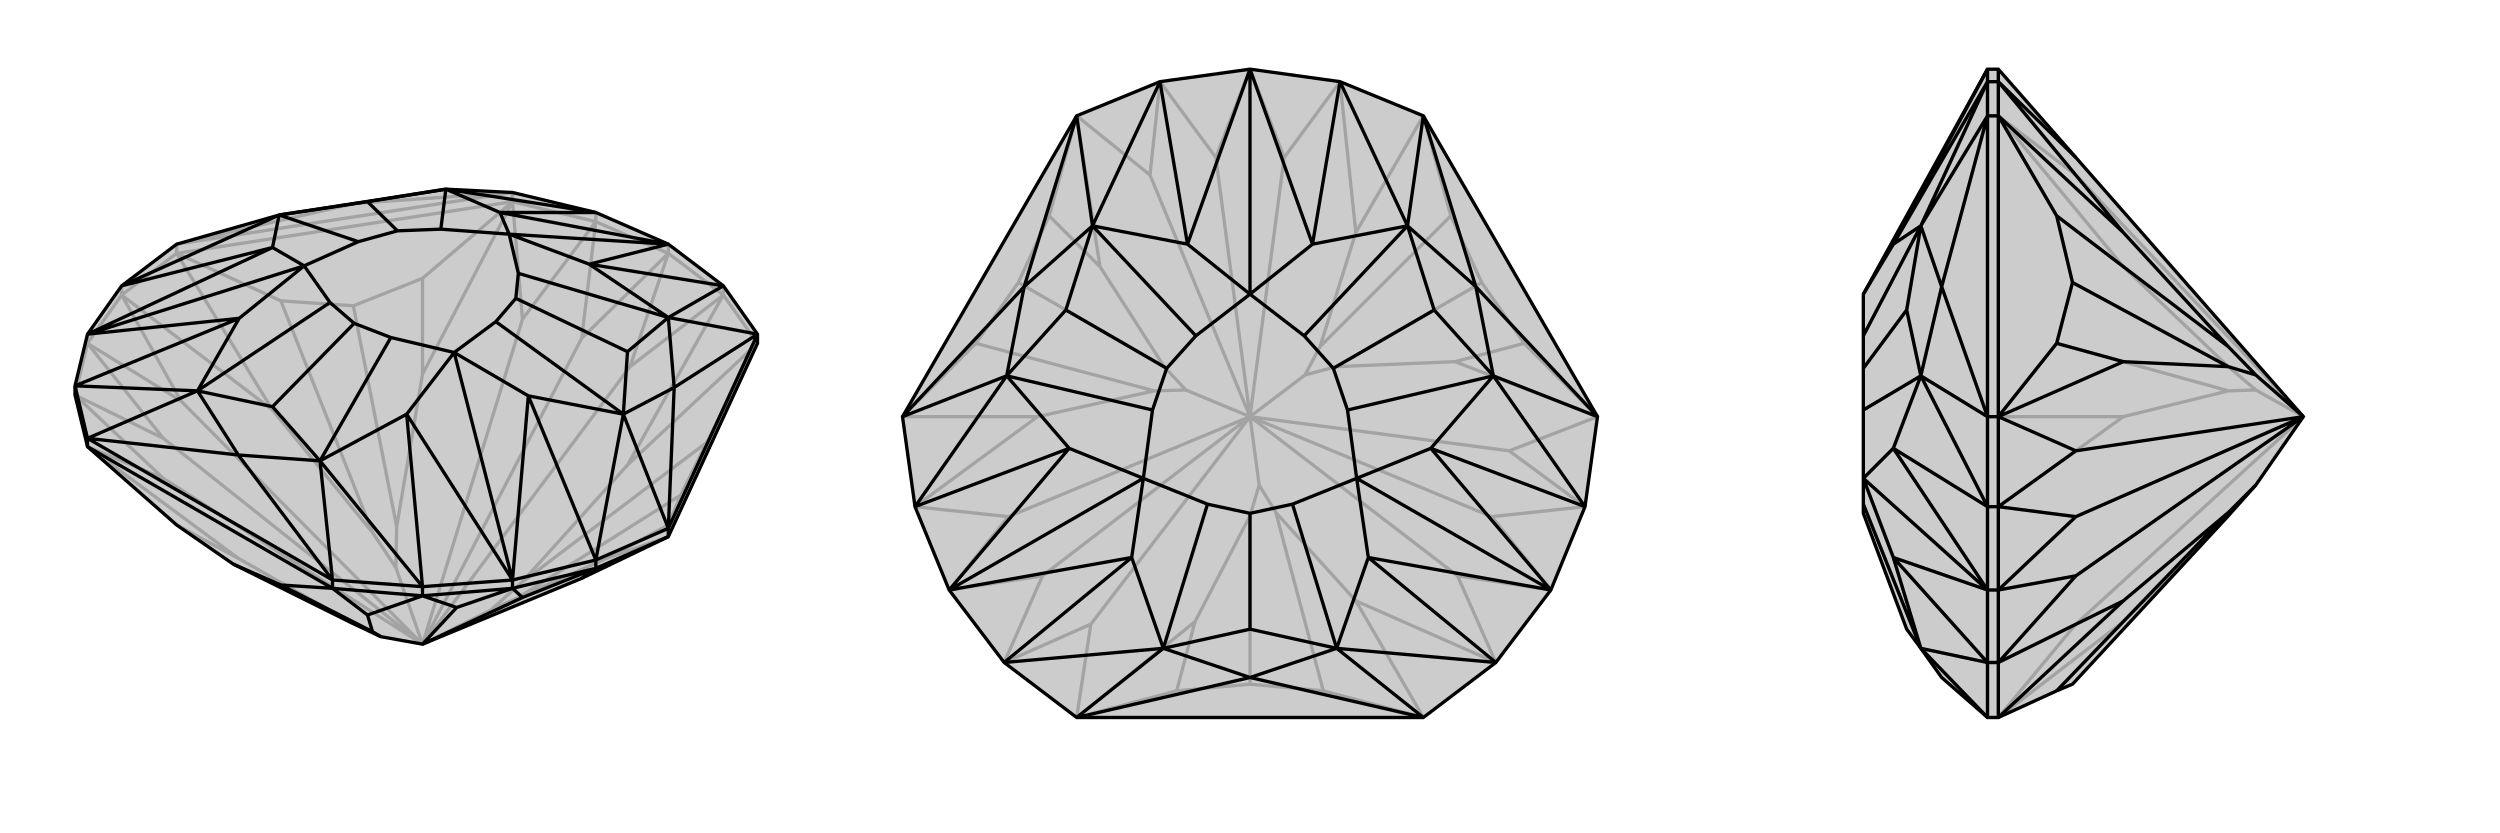 <svg xmlns="http://www.w3.org/2000/svg" viewBox="0 0 3000 1000">
    <g stroke="currentColor" stroke-width="4" fill="none" transform="translate(7 57)">
        <path fill="currentColor" stroke="none" fill-opacity=".2" d="M273,620L416,691L450,707L500,716L691,637L795,587L902,355L902,344L861,286L795,236L708,198L608,174L528,170L419,187L328,201L205,236L139,286L98,344L83,406L83,417L98,479L205,573z" />
<path stroke-opacity=".2" d="M205,573L279,613M205,247L320,435M330,304L440,582M417,310L469,575M500,277L500,392M902,355L746,501M841,474L619,642M810,537L615,660M795,573L721,613M98,355L83,417M98,355L139,297M98,355L98,344M205,247L139,297M139,297L139,286M608,185L708,209M795,247L708,209M708,209L708,198M795,247L861,297M795,247L795,236M902,355L861,297M861,297L861,286M205,247L205,236M608,185L608,174M205,247L330,304M330,304L417,310M417,310L500,277M500,277L608,185M205,247L608,185M902,355L841,474M841,474L810,537M810,537L795,573M795,573L795,587M279,613L416,691M279,613L98,479M98,479L189,517M469,575L468,624M469,575L500,392M500,392L608,185M608,185L620,326M615,660L582,675M615,660L721,613M721,613L795,587M98,355L189,469M98,355L210,424M795,247L691,349M795,247L749,383M139,297L210,424M320,435L139,297M320,435L440,582M440,582L468,624M500,716L468,624M500,716L210,424M861,297L749,383M746,501L861,297M746,501L619,642M619,642L582,675M500,716L582,675M500,716L749,383M83,417L189,517M83,417L189,469M500,716L189,517M500,716L189,469M708,209L620,326M708,209L691,349M500,716L620,326M500,716L691,349M205,236L608,174M608,174L419,187M205,236L419,187" />
<path d="M273,620L416,691L450,707L500,716L691,637L795,587L902,355L902,344L861,286L795,236L708,198L608,174L528,170L419,187L328,201L205,236L139,286L98,344L83,406L83,417L98,479L205,573z" />
<path d="M392,649L434,681M330,645L440,701M795,587L708,625M608,649L708,625M708,625L708,615M608,649L500,658M608,649L608,639M392,649L500,658M500,658L500,647M98,479L98,469M392,649L392,639M795,587L795,577M392,649L330,645M273,620L330,645M392,649L98,479M608,649L620,660M608,649L541,672M500,658L541,672M434,681L500,658M434,681L440,701M440,701L450,707M500,716L541,672M708,625L691,637M708,625L620,660M500,716L620,660M392,639L98,469M902,344L795,577M98,469L83,406M795,577L708,615M392,639L500,647M500,647L608,639M708,615L608,639M392,639L279,489M392,639L377,496M795,577L802,408M795,577L741,440M902,344L802,408M902,344L795,324M98,469L279,489M98,469L230,412M500,647L377,496M500,647L481,440M708,615L741,440M708,615L627,418M861,286L795,324M861,286L700,260M708,198L528,170M708,198L593,198M139,286L328,201M139,286L320,240M83,406L230,412M83,406L280,325M608,639L481,440M608,639L627,418M608,639L538,366M795,236L700,260M795,236L593,198M795,236L604,224M98,344L320,240M98,344L280,325M98,344L358,262M377,496L279,489M230,412L279,489M802,408L741,440M802,408L795,324M377,496L481,440M481,440L538,366M627,418L741,440M627,418L538,366M700,260L795,324M700,260L604,224M528,170L593,198M593,198L604,224M328,201L320,240M320,240L358,262M230,412L280,325M280,325L358,262M377,496L320,431M377,496L462,348M741,440L746,365M741,440L588,329M795,324L746,365M795,324L615,271M746,365L612,301M528,170L434,185M528,170L522,218M328,201L434,185M328,201L423,233M434,185L470,220M230,412L320,431M230,412L389,306M320,431L418,331M538,366L462,348M538,366L588,329M604,224L615,271M604,224L522,218M358,262L423,233M358,262L389,306M462,348L418,331M588,329L612,301M615,271L612,301M522,218L470,220M423,233L470,220M389,306L418,331" />
    </g>
    <g stroke="currentColor" stroke-width="4" fill="none" transform="translate(1000 0)">
        <path fill="currentColor" stroke="none" fill-opacity=".2" d="M292,861L205,795L139,708L98,608L83,500L292,139L392,98L500,83L608,98L708,139L917,500L902,608L861,708L795,795L708,861z" />
<path stroke-opacity=".2" d="M412,829L434,746M83,500L245,500M171,412L385,469M222,339L397,440M259,259L320,320M708,139L627,279M741,259L584,416M778,339L603,440M829,412L746,434M708,861L627,721M500,821L500,619M588,829L531,615M412,829L500,821M412,829L292,861M708,861L588,829M500,821L588,829M83,500L171,412M171,412L222,339M222,339L259,259M259,259L292,139M708,139L741,259M741,259L778,339M778,339L829,412M829,412L917,500M434,746L500,619M434,746L292,861M292,861L309,749M500,619L511,582M397,440L423,468M397,440L320,320M320,320L292,139M292,139L380,210M603,440L566,450M603,440L746,434M746,434L917,500M917,500L811,541M139,708L251,691M139,708L210,620M500,83L459,189M500,83L541,189M861,708L790,620M861,708L749,691M98,608L210,620M245,500L98,608M245,500L385,469M385,469L423,468M500,500L423,468M500,500L210,620M608,98L541,189M627,279L608,98M627,279L584,416M584,416L566,450M500,500L566,450M500,500L541,189M795,795L749,691M627,721L795,795M627,721L531,615M531,615L511,582M500,500L511,582M500,500L749,691M205,795L309,749M205,795L251,691M500,500L309,749M500,500L251,691M392,98L380,210M392,98L459,189M500,500L380,210M500,500L459,189M902,608L811,541M902,608L790,620M500,500L811,541M500,500L790,620" />
<path d="M292,861L205,795L139,708L98,608L83,500L292,139L392,98L500,83L608,98L708,139L917,500L902,608L861,708L795,795L708,861z" />
<path d="M708,861L500,813M708,861L604,778M917,500L771,344M917,500L792,451M708,139L771,344M708,139L689,271M292,139L229,344M292,139L311,271M83,500L229,344M83,500L208,451M292,861L500,813M292,861L396,778M795,795L604,778M795,795L642,669M902,608L792,451M902,608L717,538M608,98L689,271M608,98L575,293M392,98L311,271M392,98L425,293M98,608L208,451M98,608L283,538M205,795L396,778M205,795L358,669M861,708L642,669M861,708L717,538M861,708L628,574M500,83L575,293M500,83L425,293M500,83L500,353M139,708L283,538M139,708L358,669M139,708L372,574M604,778L500,813M396,778L500,813M771,344L792,451M771,344L689,271M311,271L229,344M208,451L229,344M604,778L642,669M642,669L628,574M717,538L792,451M717,538L628,574M575,293L689,271M575,293L500,353M311,271L425,293M425,293L500,353M208,451L283,538M283,538L372,574M396,778L358,669M358,669L372,574M604,778L500,755M604,778L551,605M792,451L721,372M792,451L617,492M689,271L721,372M689,271L565,403M721,372L600,442M311,271L279,372M311,271L435,403M208,451L279,372M208,451L383,492M279,372L400,442M396,778L500,755M396,778L449,605M500,755L500,616M628,574L551,605M628,574L617,492M500,353L565,403M500,353L435,403M372,574L383,492M372,574L449,605M551,605L500,616M617,492L600,442M565,403L600,442M435,403L400,442M383,492L400,442M449,605L500,616" />
    </g>
    <g stroke="currentColor" stroke-width="4" fill="none" transform="translate(2000 0)">
        <path fill="currentColor" stroke="none" fill-opacity=".2" d="M468,829L487,821L674,619L707,582L764,500L491,189L398,83L385,83L236,353L236,353L236,403L236,442L236,492L236,574L236,574L236,574L236,605L236,616L288,755L305,778L330,813L385,861L398,861z" />
<path stroke-opacity=".2" d="M468,829L548,746M398,500L548,500M468,412L674,469M487,339L674,440M468,259L548,320M398,861L398,795M398,708L398,795M398,795L385,795M398,708L398,608M398,708L385,708M398,500L398,608M398,608L385,608M398,139L398,98M398,83L398,98M398,98L385,98M398,500L385,500M398,139L385,139M398,500L468,412M468,412L487,339M487,339L468,259M468,259L398,139M398,500L398,139M548,746L674,619M548,746L398,861M398,861L491,749M674,440L707,468M674,440L548,320M548,320L398,139M398,139L491,210M398,708L491,691M398,708L491,620M398,608L491,620M548,500L398,608M548,500L674,469M674,469L707,468M764,500L707,468M764,500L491,620M398,795L491,749M398,795L491,691M764,500L491,749M764,500L491,691M398,98L491,210M398,98L491,189M764,500L491,210M385,500L385,139M385,861L385,795M385,139L385,98M385,500L385,608M385,83L385,98M385,608L385,708M385,795L385,708M385,139L330,344M385,139L305,271M385,500L330,344M385,500L305,451M385,861L305,778M385,98L305,271M385,98L272,293M385,608L305,451M385,608L272,538M385,795L305,778M385,795L272,669M385,83L272,293M385,708L272,538M385,708L272,669M385,708L236,574M305,271L330,344M305,451L330,344M305,271L272,293M272,293L236,353M305,451L272,538M272,538L236,574M305,778L272,669M272,669L236,574M305,271L288,372M305,271L236,403M305,451L288,372M305,451L236,492M288,372L236,442M305,778L236,605" />
<path d="M468,829L487,821L674,619L707,582L764,500L491,189L398,83L385,83L236,353L236,353L236,403L236,442L236,492L236,574L236,574L236,574L236,605L236,616L288,755L305,778L330,813L385,861L398,861z" />
<path d="M398,139L548,279M468,259L674,416M487,339L674,440M468,412L548,434M398,861L548,721M468,829L674,615M398,83L398,98M398,139L398,98M398,98L385,98M398,500L398,608M398,708L398,608M398,608L385,608M398,708L398,795M398,708L385,708M398,861L398,795M398,795L385,795M398,139L385,139M398,500L385,500M398,139L468,259M468,259L487,339M487,339L468,412M468,412L398,500M398,139L398,500M674,440L707,450M674,440L548,434M548,434L398,500M398,500L491,541M398,708L491,620M398,708L491,691M398,98L491,189M548,279L398,98M548,279L674,416M674,416L707,450M764,500L707,450M398,795L491,691M548,721L398,795M548,721L674,615M674,615L707,582M764,500L491,691M398,608L491,541M398,608L491,620M764,500L491,541M764,500L491,620M385,139L385,500M385,500L385,608M385,139L385,98M385,861L385,795M385,795L385,708M385,608L385,708M385,83L385,98M385,861L305,778M385,500L330,344M385,500L305,451M385,139L330,344M385,139L305,271M385,795L305,778M385,795L272,669M385,608L305,451M385,608L272,538M385,98L305,271M385,98L272,293M385,708L272,669M385,708L272,538M385,708L236,574M385,83L272,293M330,344L305,451M330,344L305,271M305,778L272,669M272,669L236,574M272,538L305,451M272,538L236,574M272,293L305,271M272,293L236,353M305,778L236,605M305,451L288,372M305,451L236,492M305,271L288,372M305,271L236,403M288,372L236,442" />
    </g>
</svg>